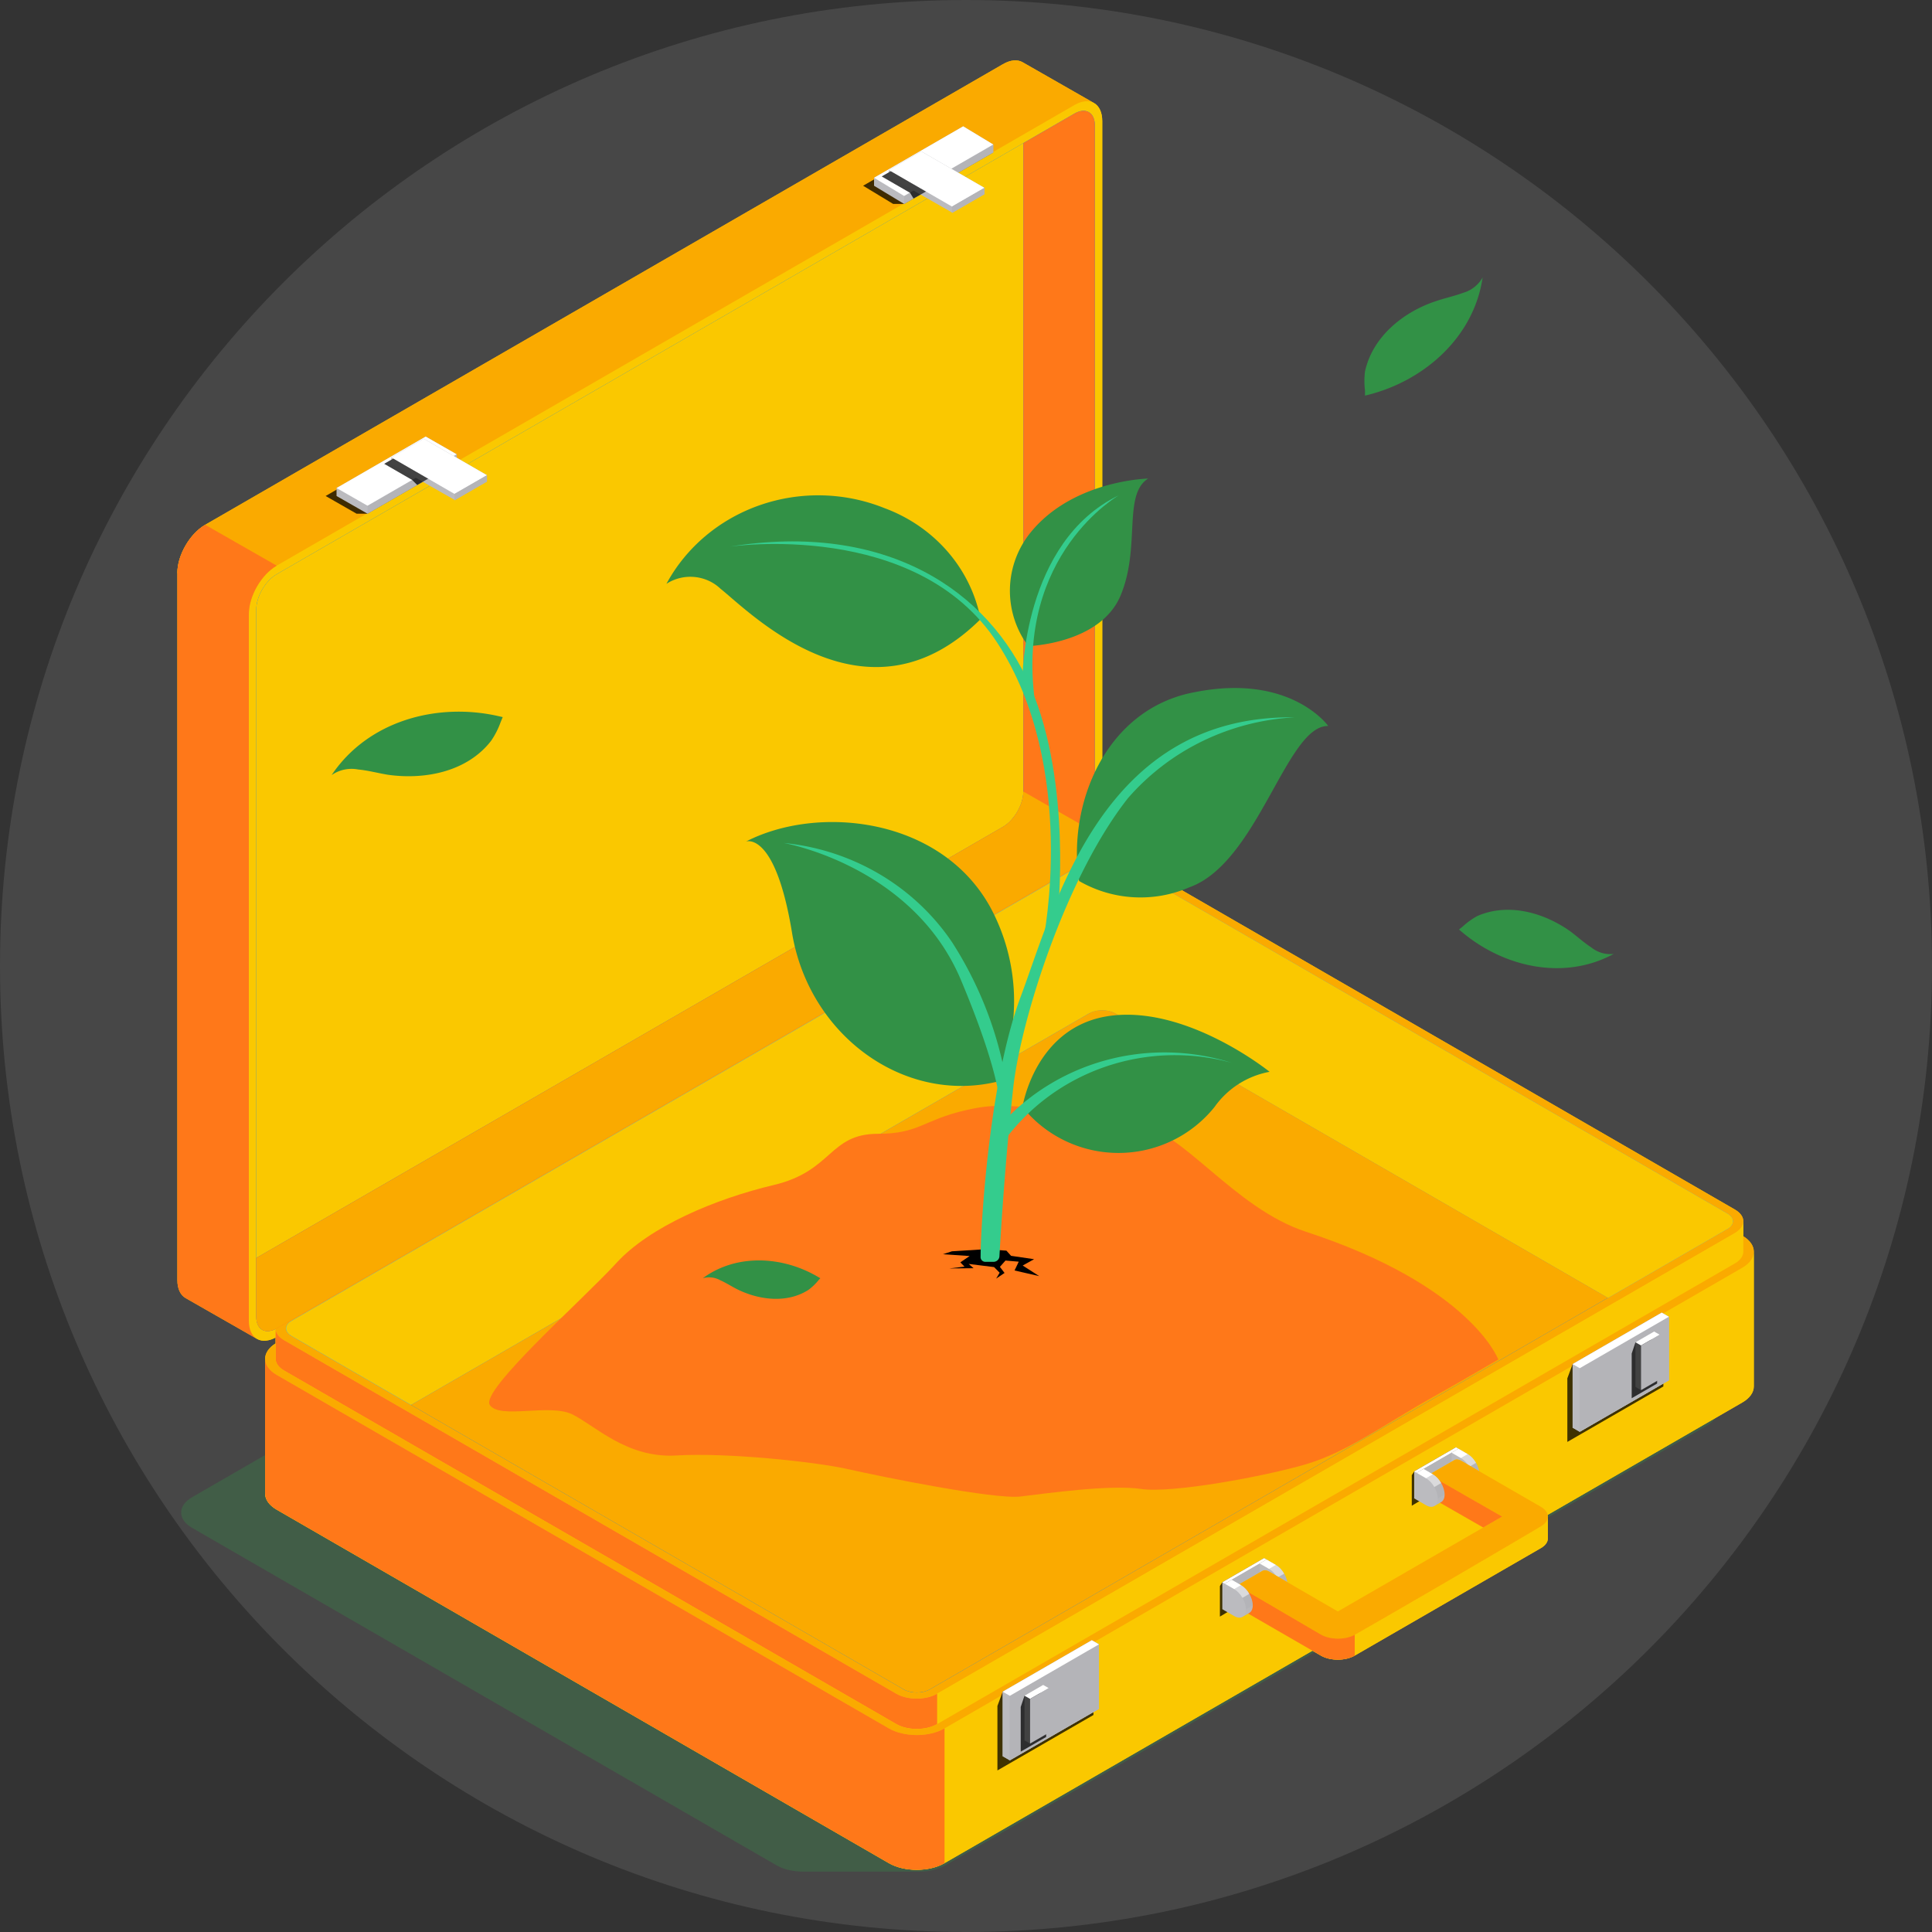 <svg xmlns="http://www.w3.org/2000/svg" width="512" height="512" fill="none"><rect width="100%" height="100%" fill="#333333" stroke="none"/><g clip-path="url(#a)"><path fill="#fff" fill-opacity=".1" d="M256 512c141.385 0 256-114.615 256-256S397.385 0 256 0 0 114.615 0 256s114.615 256 256 256z"/><path fill="#329146" fill-opacity=".3" d="m452.347 369.674-154.853-89.418c-1.943-1.124-4.491-1.682-7.039-1.682h-30.72c-2.548 0-5.096.562-7.039 1.686L50.916 396.773c-1.942 1.124-2.915 2.592-2.915 4.064s.973 2.944 2.916 4.064l154.854 89.417c1.942 1.124 4.49 1.682 7.038 1.682h30.721c2.547 0 5.095-.562 7.038-1.686l201.779-116.513c1.943-1.124 2.916-2.592 2.916-4.064s-.973-2.943-2.916-4.063z"/><path fill="#FAC800" d="M292.107 32.095c0-2.35-.825-4.005-2.16-4.776L271 16.491c-1.335-.771-3.179-.66-5.215.518L54.375 139.076c-2.036 1.177-3.88 3.192-5.215 5.505-1.335 2.313-2.16 4.917-2.16 7.271v187.364c0 2.351.829 4.005 2.164 4.776L68.11 354.82c1.335.771 3.18.659 5.215-.518l211.411-122.067c2.035-1.177 3.88-3.192 5.215-5.505 1.334-2.313 2.159-4.917 2.159-7.272V32.095h-.004z"/><path fill="#FAC800" d="M68.107 155.409c1.335-2.314 3.18-4.328 5.215-5.506L284.733 27.837c2.035-1.178 3.879-1.285 5.214-.519 1.335.771 2.16 2.426 2.16 4.776v187.364c0 2.35-.825 4.958-2.16 7.271-1.335 2.313-3.179 4.328-5.214 5.506L73.322 354.301c-2.036 1.178-3.88 1.285-5.215.518-1.335-.771-2.16-2.425-2.16-4.775V162.68c0-2.351.825-4.958 2.16-7.271z"/><path fill="#FAAA00" d="M271 16.49c-1.335-.77-3.179-.658-5.215.519L54.375 139.076c-2.036 1.177-3.88 3.192-5.215 5.505-1.335 2.313-2.16 4.917-2.16 7.271l18.948 10.829c0-2.351.824-4.959 2.16-7.272 1.334-2.313 3.178-4.328 5.214-5.505L284.733 27.837c2.035-1.177 3.88-1.285 5.214-.518L271 16.491z"/><path fill="#FF7819" d="m73.322 149.903-18.947-10.829c-2.036 1.178-3.88 3.192-5.215 5.506-1.335 2.313-2.16 4.916-2.16 7.271v187.364c0 2.35.83 4.004 2.164 4.776l18.948 10.828c-1.335-.771-2.16-2.425-2.16-4.776V162.679c0-2.35.825-4.958 2.16-7.271 1.335-2.313 3.18-4.328 5.214-5.505h-.004z"/><path fill="#0080FF" d="M69.495 156.215c.978-1.696 2.33-3.176 3.826-4.038L284.732 30.11c1.492-.862 2.844-.945 3.826-.377.978.564 1.584 1.778 1.584 3.503V220.6c0 1.724-.602 3.635-1.584 5.331-.978 1.695-2.33 3.175-3.826 4.038L73.321 352.031c-1.492.862-2.843.945-3.826.377-.978-.563-1.583-1.778-1.583-3.503V161.542c0-1.725.6-3.636 1.583-5.332v.005z"/><path fill="#FAC800" d="M461.996 327.622v-3.963c0-1.132-.746-2.259-2.238-3.121l-162.246-93.686c-1.492-.863-3.448-1.294-5.409-1.294-1.957 0-3.913.431-5.409 1.294L75.282 348.922c-1.492.863-2.238 1.994-2.238 3.122v3.963c-1.844 1.153-2.781 2.616-2.781 4.084v35.718c0 1.542 1.02 3.084 3.055 4.257l162.245 93.687c2.035 1.177 4.705 1.761 7.374 1.761 2.67 0 5.339-.588 7.375-1.761l211.411-122.075c2.035-1.178 3.055-2.716 3.055-4.258v-35.718c0-1.468-.933-2.931-2.782-4.084v.004z"/><path fill="#FAC800" d="M461.723 335.964 250.312 458.039c-2.036 1.177-4.705 1.762-7.375 1.762-2.669 0-5.339-.589-7.374-1.762L73.318 364.353c-2.036-1.178-3.055-2.716-3.055-4.258v35.719c0 1.542 1.02 3.084 3.055 4.257l162.245 93.686c2.035 1.178 4.705 1.762 7.374 1.762 2.67 0 5.339-.589 7.375-1.762l211.411-122.075c2.035-1.177 3.055-2.715 3.055-4.257v-35.719c0 1.543-1.02 3.085-3.055 4.258z"/><path fill="#FAAA00" d="M292.103 225.558c-1.957 0-3.913.431-5.41 1.294l-211.41 122.07c-1.493.863-2.24 1.994-2.24 3.122 0 1.132.747 2.259 2.24 3.122l162.245 93.686c1.492.862 3.453 1.293 5.409 1.293 1.957 0 3.913-.431 5.41-1.293l211.411-122.075c1.492-.863 2.238-1.994 2.238-3.122 0-1.132-.746-2.259-2.238-3.121l-162.246-93.687c-1.492-.862-3.449-1.293-5.409-1.293v.004z"/><path fill="#FAC800" d="M459.754 326.781 248.343 448.856c-1.493.863-3.449 1.294-5.41 1.294-1.956 0-3.913-.431-5.409-1.294L75.278 355.17c-1.492-.862-2.238-1.994-2.238-3.121v8.046c0 1.132.746 2.26 2.238 3.122l162.246 93.686c1.492.862 3.453 1.293 5.409 1.293 1.957 0 3.913-.431 5.41-1.293l211.411-122.075c1.492-.862 2.238-1.994 2.238-3.122v-8.046c0 1.131-.746 2.259-2.238 3.121z"/><path fill="#FF7819" d="M242.938 450.146c-1.956 0-3.913-.432-5.409-1.294L75.283 355.166c-1.492-.862-2.238-1.994-2.238-3.121v8.046c0 1.132.746 2.259 2.238 3.122l162.246 93.686c1.492.862 3.453 1.293 5.409 1.293 1.957 0 3.913-.431 5.41-1.293v-8.047c-1.493.862-3.449 1.294-5.41 1.294z"/><path fill="#FAAA00" d="M461.996 327.622v4.084c0 1.131-.746 2.259-2.238 3.121L248.347 456.902c-1.493.863-3.449 1.294-5.41 1.294-1.956 0-3.913-.431-5.409-1.294L75.283 363.216c-1.493-.862-2.239-1.994-2.239-3.121v-4.084c-1.844 1.153-2.781 2.616-2.781 4.084 0 1.542 1.02 3.084 3.055 4.257l162.245 93.686c2.035 1.177 4.705 1.762 7.374 1.762 2.67 0 5.339-.589 7.375-1.762l211.411-122.075c2.035-1.177 3.055-2.715 3.055-4.257 0-1.468-.933-2.931-2.782-4.084z"/><path fill="#FF7819" d="M242.936 459.802c-2.669 0-5.339-.589-7.374-1.762L73.317 364.354c-2.036-1.178-3.055-2.716-3.055-4.258v35.718c0 1.543 1.02 3.085 3.055 4.258l162.245 93.686c2.035 1.177 4.705 1.762 7.374 1.762 2.67 0 5.339-.589 7.375-1.762V458.04c-2.036 1.177-4.705 1.766-7.375 1.766v-.004z"/><path fill="#47BFFF" d="M446.007 323.653h-.207c0-.136-.012-.273-.033-.405l.203-.033c.025.144.037.293.037.438z"/><path fill="#0080FF" d="M292.108 227.162c-1.248 0-2.492.274-3.441.825L77.256 350.058c-.95.547-1.426 1.268-1.426 1.986 0 .721.477 1.438 1.426 1.985l162.245 93.686c.95.548 2.197.825 3.441.825 1.248 0 2.491-.273 3.44-.825L457.793 325.64c.95-.547 1.426-1.268 1.426-1.985 0-.722-.476-1.439-1.426-1.986l-162.245-93.686c-.949-.547-2.197-.825-3.44-.825v.004z"/><path fill="#47BFFF" d="m77.256 354.032 31.669 18.286 179.742-103.789c.949-.547 2.197-.825 3.441-.825 1.243 0 2.491.274 3.44.825l130.577 75.4 31.668-18.286c.95-.548 1.426-1.269 1.426-1.986 0-.717-.476-1.439-1.426-1.986l-162.245-93.686c-.949-.547-2.197-.825-3.44-.825-1.244 0-2.492.274-3.441.825L77.256 350.056c-.95.547-1.426 1.269-1.426 1.986 0 .717.477 1.438 1.426 1.985v.005z"/><path fill="#FAC800" d="m77.256 354.032 31.669 18.286 179.742-103.789c.949-.547 2.197-.825 3.441-.825 1.243 0 2.491.274 3.44.825l130.577 75.4 31.668-18.286c.95-.548 1.426-1.269 1.426-1.986 0-.717-.476-1.439-1.426-1.986l-162.245-93.686c-.949-.547-2.197-.825-3.44-.825-1.244 0-2.492.274-3.441.825L77.256 350.056c-.95.547-1.426 1.269-1.426 1.986 0 .717.477 1.438 1.426 1.985v.005z"/><path fill="#FAC800" d="m457.793 321.667-162.245-93.686c-.949-.547-2.197-.825-3.441-.825-1.243 0-2.491.274-3.44.825v40.548c.949-.547 2.197-.825 3.44-.825 1.244 0 2.492.274 3.441.825l130.576 75.4 31.669-18.286c.95-.548 1.426-1.269 1.426-1.986 0-.717-.476-1.439-1.426-1.986v-.004z"/><path fill="#FAAA00" d="M242.94 448.539c1.248 0 2.491-.274 3.441-.825l179.742-103.789-130.577-75.4c-.949-.547-2.197-.825-3.44-.825-1.244 0-2.491.274-3.441.825L108.923 372.314l130.577 75.4c.949.547 2.197.825 3.44.825z"/><path fill="#FAC800" d="M269.612 215.097c.978-1.695 1.583-3.606 1.583-5.331V37.923L73.322 152.176c-1.492.862-2.844 2.342-3.826 4.038-.978 1.695-1.583 3.606-1.583 5.331v171.842l197.873-114.252c1.492-.862 2.843-2.342 3.826-4.038z"/><path fill="#FF7819" d="M290.142 33.23c0-1.724-.605-2.934-1.584-3.502-.978-.564-2.329-.485-3.826.377l-13.538 7.819v171.842c0 1.725-.605 3.636-1.583 5.332-.978 1.695-2.33 3.175-3.826 4.037L67.916 333.388v15.521c0 1.724.605 2.935 1.584 3.503.978.563 2.329.485 3.825-.378l211.411-122.07c1.493-.863 2.844-2.343 3.826-4.038.979-1.696 1.584-3.607 1.584-5.331V33.231h-.004z"/><path fill="#FAAA00" d="M271.195 209.767c0 1.724-.605 3.635-1.584 5.331-.978 1.695-2.329 3.175-3.826 4.038L67.916 333.388v15.521c0 1.724.606 2.935 1.584 3.503.978.564 2.33.485 3.826-.377l211.411-122.071c1.492-.862 2.844-2.342 3.826-4.038.978-1.696 1.583-3.607 1.583-5.331l-18.947-10.828h-.004z"/><path fill="#000" fill-opacity=".75" d="m440.81 367.426-25.447 14.696V365.27l1.397-3.768 24.05-10.928v16.852z"/><path fill="#B4B4B8" d="m442.264 348.953-1.886-1.09-23.619 13.639v16.851l1.886 1.091 23.619-13.639v-16.852z"/><path fill="#B4B4B8" d="m442.264 348.953-1.886-1.09-23.619 13.639v16.851l1.886 1.091 23.619-13.639v-16.852z"/><path fill="#fff" fill-opacity=".1" d="m418.645 379.444-1.886-1.09v-16.852l1.886 1.09v16.852z"/><path fill="#B4B4B8" d="m442.265 365.804-23.619 13.639v-16.852l23.619-13.639v16.852z"/><path fill="#fff" d="m440.378 347.863-23.619 13.639 1.886 1.09 23.619-13.639-1.886-1.09z"/><path fill="#000" fill-opacity=".75" d="m432.415 370.543 6.74-3.893v-11.931l-5.737 1.008-1.003 2.98v11.836z"/><path fill="#fff" d="m434.886 356.568 4.945-2.856-1.472-.842-4.941 2.857 1.468.841z"/><path fill="#fff" fill-opacity=".1" d="m433.418 367.558 1.468.842v-11.832l-1.468-.842v11.832z"/><path fill="#B4B4B8" d="m434.887 368.401 4.945-2.853v-11.835l-4.945 2.856v11.832z"/><path fill="#000" fill-opacity=".75" d="m289.776 454.489-25.447 14.696v-17.096l1.393-3.768 24.054-10.928v17.096z"/><path fill="#B4B4B8" d="m291.23 435.772-1.886-1.091-23.623 13.639v17.101l1.89 1.086 23.619-13.639v-17.096z"/><path fill="#B4B4B8" d="m291.23 435.772-1.886-1.091-23.623 13.639v17.101l1.89 1.086 23.619-13.639v-17.096z"/><path fill="#fff" fill-opacity=".1" d="m267.612 466.507-1.89-1.086v-17.1l1.886 1.09.004 17.096z"/><path fill="#B4B4B8" d="m291.232 452.867-23.619 13.639-.005-17.096 23.624-13.639v17.096z"/><path fill="#fff" d="m289.344 434.681-23.623 13.639 1.886 1.091 23.623-13.639-1.886-1.091z"/><path fill="#000" fill-opacity=".75" d="m270.501 464.205 6.74-3.893v-11.935l-5.737 1.008-1.003 2.984v11.836z"/><path fill="#fff" d="m272.977 450.227 4.941-2.857-1.467-.841-4.945 2.856 1.471.842z"/><path fill="#fff" fill-opacity=".1" d="m271.506 461.221 1.471.841v-11.835l-1.471-.842v11.836z"/><path fill="#B4B4B8" d="m272.977 462.063 4.941-2.856v-11.836l-4.941 2.857v11.835z"/><path fill="#000" fill-opacity=".75" d="m323.93 419.328-.639.983-.004 8.105 11.068-6.608.638-1.957v-6.911l-11.063 6.388zm50.848-29.376-.642.978v8.105l11.063-6.608.643-1.953v-6.91l-11.064 6.388z"/><path fill="#B4B4B8" d="m334.992 412.931-11.063 6.393v7.126l.651.377 11.067-6.608v-6.911l-.655-.377z"/><path fill="#fff" d="m335.647 413.308-11.063 6.393-.655-.377 11.063-6.393.655.377z"/><path fill="#fff" fill-opacity=".1" d="m324.58 426.828.004-7.126-.655-.378v7.127l.651.377z"/><path fill="#B4B4B8" d="m335.647 413.308-11.063 6.393-.004 7.126 11.067-6.608v-6.911z"/><path fill="#B4B4B8" d="M340.328 417.04c-.559-.966-1.33-1.812-2.184-2.305l-2.5-1.443-1.824 1.057v7.131l2.5 1.442c.854.494 1.625.539 2.184.216l1.824-1.057c.56-.324.904-1.016.904-1.998 0-.983-.344-2.077-.904-3.043z"/><path fill="#fff" fill-opacity=".1" d="M338.504 418.098c-.559-.966-1.33-1.812-2.184-2.305l-2.5-1.443v7.131l2.5 1.442c.854.494 1.625.539 2.184.216.56-.323.904-1.016.904-1.998 0-.983-.344-2.077-.904-3.043z"/><path fill="#fff" d="m335.644 413.292-1.824 1.057 2.5 1.443 1.824-1.057-2.5-1.443z"/><path fill="#fff" fill-opacity=".1" d="M339.408 421.141c0 .982-.344 1.674-.904 1.998l1.824-1.057c.559-.324.903-1.016.903-1.999l-1.823 1.058z" opacity=".5"/><path fill="#fff" d="m338.143 414.734-1.824 1.057c.854.493 1.625 1.335 2.185 2.305l1.824-1.057c-.56-.966-1.331-1.812-2.185-2.305z" opacity=".5"/><path fill="#B4B4B8" d="m385.841 383.563-11.063 6.389v7.13l.651.377 11.063-6.608v-6.91l-.651-.378z"/><path fill="#fff" d="m386.492 383.941-11.063 6.388-.651-.377 11.063-6.389.651.378z"/><path fill="#fff" fill-opacity=".1" d="M375.429 397.46v-7.13l-.651-.378v7.131l.651.377z"/><path fill="#B4B4B8" d="m386.492 383.94-11.063 6.389v7.13l11.063-6.608v-6.911z"/><path fill="#B4B4B8" d="M391.172 387.672c-.56-.966-1.331-1.812-2.185-2.305l-2.499-1.443-1.824 1.057v7.131l2.5 1.442c.854.494 1.624.539 2.184.216l1.824-1.057c.56-.324.904-1.016.904-1.998 0-.983-.344-2.077-.904-3.043z"/><path fill="#fff" fill-opacity=".1" d="M389.352 388.724c-.56-.966-1.331-1.812-2.185-2.305l-2.499-1.443v7.13l2.499 1.443c.854.493 1.625.539 2.185.216.56-.324.904-1.016.904-1.998 0-.983-.344-2.077-.904-3.043z"/><path fill="#fff" d="m386.493 383.924-1.824 1.053 2.499 1.443 1.824-1.053-2.499-1.443z"/><path fill="#fff" fill-opacity=".1" d="M390.257 391.766c0 .983-.344 1.675-.903 1.999l1.823-1.058c.56-.323.904-1.015.904-1.998l-1.824 1.057z" opacity=".5"/><path fill="#fff" d="m388.992 385.366-1.824 1.057c.854.493 1.625 1.335 2.184 2.305l1.824-1.057c-.559-.966-1.33-1.812-2.184-2.305z" opacity=".5"/><path fill="#FAC800" d="m408.352 399.325-21.153-12.217c-.692-.398-1.314-.435-1.766-.174l-7.441 4.295c-.451.261-.733.82-.733 1.616 0 .796.282 1.679.733 2.463.452.783 1.078 1.467 1.766 1.865l13.302 7.628-38.521 22.245-18.214-10.567c-.692-.398-1.314-.435-1.765-.174l-7.416 4.283c-.452.261-.734.82-.734 1.616 0 .796.278 1.679.734 2.463.452.783 1.078 1.467 1.766 1.865l21.152 12.221c1.236.714 2.856 1.07 4.477 1.07 1.621 0 3.242-.356 4.477-1.07l49.336-28.488c1.235-.713 1.857-1.65 1.852-2.587v-5.779c0-.937-.617-1.874-1.852-2.587v.013z"/><path fill="#FAC800" d="m408.352 404.494-49.336 28.488c-1.235.713-2.856 1.07-4.477 1.07-1.621 0-3.241-.357-4.477-1.07l-21.152-12.217c-.693-.398-1.314-.435-1.766-.174-.452.261-.734.821-.734 1.617s.278 1.679.734 2.462c.452.784 1.078 1.468 1.766 1.866l21.152 12.221c1.236.713 2.856 1.069 4.477 1.069 1.621 0 3.242-.356 4.477-1.069l49.336-28.489c1.235-.713 1.857-1.649 1.852-2.586v-5.779c0 .937-.617 1.873-1.852 2.587v.004z"/><path fill="#FF7819" d="M354.539 434.053c-1.621 0-3.241-.357-4.477-1.07l-21.152-12.217c-.693-.398-1.314-.435-1.766-.174-.452.261-.734.821-.734 1.617s.278 1.679.734 2.462c.452.784 1.078 1.468 1.766 1.866l21.152 12.221c1.236.713 2.856 1.069 4.477 1.069 1.621 0 3.242-.356 4.477-1.069v-5.779c-1.235.713-2.856 1.07-4.477 1.07v.004z"/><path fill="#FAAA00" d="m408.352 399.325-21.153-12.217c-.692-.398-1.314-.435-1.765-.174l-7.441 4.295c.452-.262 1.078-.224 1.766.174l18.322 10.505-43.541 25.142-18.214-10.567c-.692-.398-1.314-.435-1.766-.174l-7.415 4.283c.451-.261 1.077-.224 1.765.174l21.153 12.217c1.235.713 2.856 1.069 4.477 1.069 1.621 0 3.241-.356 4.477-1.069l49.335-28.489c1.235-.713 1.857-1.65 1.853-2.586 0-.937-.618-1.874-1.853-2.587v.004z"/><path fill="#FF7819" d="m379.758 397.178 13.302 7.628 5.019-2.898-18.321-10.504c-.692-.398-1.314-.436-1.766-.175-.452.262-.734.821-.734 1.617s.282 1.679.734 2.463c.452.783 1.078 1.467 1.766 1.865v.004z"/><path fill="#FAAA00" d="m328.906 420.762 12.245 6.932c1.84 1.048 3.838 2.184 5.952 3.386 1.057.602 2.143 1.219 3.254 1.849 1.107.568 2.392.85 3.697.904 1.306.05 2.653-.12 3.901-.597.622-.228 1.19-.601 1.803-.949.601-.348 1.206-.701 1.816-1.053 2.433-1.41 4.908-2.844 7.395-4.283 19.888-11.483 39.383-22.46 39.383-22.46s-19.652 11.632-39.139 22.883a6323.034 6323.034 0 0 1-7.287 4.196c-.601.344-1.202.692-1.799 1.032-.597.332-1.177.717-1.84.978-1.306.527-2.695.705-4.046.672-1.347-.046-2.682-.315-3.863-.896-1.144-.626-2.197-1.272-3.258-1.886l-5.936-3.478-12.274-7.23h-.004z"/><path fill="#FAAA00" d="m328.905 420.763 12.245 6.931c1.841 1.049 3.838 2.185 5.952 3.387l3.254 1.849c1.107.568 2.392.85 3.698.904 1.306.05 2.653-.12 3.901-.597.621-.228 1.189-.601 1.803-.949.601-.349 1.206-.701 1.815-1.053 2.433-1.41 4.908-2.844 7.395-4.283 19.889-11.483 39.383-22.46 39.383-22.46s-19.652 11.632-39.138 22.883a7300.355 7300.355 0 0 1-7.287 4.196c-.601.344-1.203.692-1.799 1.032-.597.331-1.178.717-1.841.978-1.306.527-2.694.705-4.046.672-1.347-.046-2.681-.315-3.863-.896-1.144-.626-2.197-1.272-3.258-1.886l-5.936-3.478-12.274-7.23h-.004z" opacity=".2"/><path fill="#B4B4B8" d="M331.088 422.391c-.559-.966-1.33-1.811-2.184-2.305l-2.5-1.442-1.823 1.057v7.13l2.499 1.443c.854.493 1.625.539 2.185.215l1.823-1.057c.56-.323.904-1.015.904-1.998 0-.982-.344-2.077-.904-3.043z"/><path fill="#fff" fill-opacity=".1" d="M329.265 423.447c-.56-.965-1.331-1.811-2.185-2.305l-2.499-1.442v7.13l2.499 1.443c.854.493 1.625.539 2.185.215.559-.323.903-1.015.903-1.998 0-.982-.344-2.077-.903-3.043z"/><path fill="#fff" d="m326.404 418.644-1.82 1.057 2.5 1.443 1.82-1.058-2.5-1.442z"/><path fill="#fff" fill-opacity=".1" d="M330.168 426.488c0 .983-.344 1.675-.904 1.998l1.824-1.057c.56-.323.904-1.016.904-1.998l-1.824 1.057z" opacity=".5"/><path fill="#fff" d="m328.903 420.085-1.823 1.057c.853.494 1.624 1.335 2.184 2.305l1.824-1.057c-.56-.966-1.331-1.811-2.185-2.305z" opacity=".5"/><path fill="#B4B4B8" d="M381.931 393.024c-.56-.966-1.331-1.812-2.185-2.305l-2.499-1.443-1.824 1.057v7.13l2.499 1.443c.854.493 1.625.539 2.185.216l1.824-1.057c.559-.324.903-1.016.903-1.999 0-.982-.344-2.077-.903-3.042z"/><path fill="#fff" fill-opacity=".1" d="M380.112 394.075c-.559-.966-1.33-1.811-2.184-2.305l-2.5-1.442v7.13l2.5 1.443c.854.493 1.625.539 2.184.215.56-.323.904-1.015.904-1.998 0-.982-.344-2.077-.904-3.043z"/><path fill="#fff" d="m377.252 389.276-1.824 1.053 2.499 1.443 1.824-1.053-2.499-1.443z"/><path fill="#fff" fill-opacity=".1" d="M381.015 397.12c0 .983-.344 1.675-.904 1.998l1.824-1.057c.56-.323.904-1.016.904-1.998l-1.824 1.057z" opacity=".5"/><path fill="#fff" d="m379.751 390.717-1.824 1.057c.854.494 1.625 1.335 2.185 2.305l1.824-1.057c-.56-.966-1.331-1.811-2.185-2.305z" opacity=".5"/><path fill="#000" fill-opacity=".75" d="M109.919 117.804h2.893l8.195 4.689-23.619 13.639h-2.897l-8.195-4.689 23.623-13.639z"/><path fill="#B4B4B8" d="m112.812 115.694 8.195 4.689v2.11l-23.62 13.639-8.194-4.689v-2.11l23.619-13.639z"/><path fill="#B4B4B8" d="m97.388 136.133 23.619-13.639v-2.11l-23.619 13.639v2.11z"/><path fill="#fff" fill-opacity=".1" d="M97.388 136.132v-2.11l-8.195-4.689v2.111l8.195 4.688z"/><path fill="#fff" d="m97.388 134.022 23.619-13.639-8.195-4.689-23.62 13.639 8.196 4.689z"/><path fill="#B4B4B8" d="m112.303 116.262 16.746 9.671v1.688l-8.601 4.962v-.116l-16.746-9.552v-1.687l8.601-4.966z"/><path fill="#000" fill-opacity=".75" d="M110.412 117.949h1.891l8.584 4.63-10.325 5.945-1.343-1.335-7.404-4.274 8.597-4.966z"/><path fill="#fff" d="m120.448 130.896 8.601-4.963-16.746-9.671-8.601 4.966 16.746 9.668z"/><path fill="#fff" fill-opacity=".1" d="M120.448 130.895v1.572l-16.746-9.552v-1.687l16.746 9.667z"/><path fill="#B4B4B8" d="m120.448 130.897 8.601-4.963v1.688l-8.601 4.962v-1.687z"/><path fill="#000" fill-opacity=".75" d="M252.358 35.584h2.893l7.971 4.822-23.623 13.639h-2.898l-7.967-4.822 23.624-13.639z"/><path fill="#B4B4B8" d="m255.251 33.474 7.972 4.821v2.11l-23.624 13.64-7.967-4.822v-2.11l23.619-13.639z"/><path fill="#B4B4B8" d="m239.599 54.045 23.623-13.64v-2.11l-23.623 13.64v2.11z"/><path fill="#fff" fill-opacity=".1" d="M239.599 54.045v-2.11l-7.967-4.821v2.11l7.967 4.821z"/><path fill="#fff" d="m239.599 51.934 23.624-13.639-7.972-4.82-23.619 13.638 7.967 4.821z"/><path fill="#B4B4B8" d="m244.144 40.109 16.747 9.667v1.688l-8.602 4.966v-.12l-16.746-9.552v-1.687l8.601-4.962z"/><path fill="#000" fill-opacity=".75" d="M242.254 41.791h1.89l4.759 6.998-6.807 3.814-.924-1.505-7.515-4.34 8.597-4.967z"/><path fill="#fff" d="m252.289 54.743 8.602-4.967-16.747-9.667-8.601 4.962 16.746 9.672z"/><path fill="#fff" fill-opacity=".1" d="M252.289 54.742v1.568l-16.746-9.552v-1.687l16.746 9.672z"/><path fill="#B4B4B8" d="m252.29 54.744 8.601-4.967v1.688l-8.601 4.966v-1.687z"/><path fill="#FF7819" fill-rule="evenodd" d="M271.451 293.347c-7.374-.532-10.233-.354-15.663.902-11.133 2.578-12.249 6.216-23.11 6.216-13.006 0-11.971 9.861-27.602 13.566-15.631 3.706-32.933 11.055-41.736 20.689-8.804 9.635-36.151 33.786-33.533 37.621 2.619 3.834 15.776-.435 21.784 2.449 6.008 2.884 14.459 11.729 27.664 10.923 13.205-.805 36.757 1.643 45.561 3.641 8.803 1.998 38.732 8.055 45.608 7.234 6.876-.822 23.84-3.223 31.985-1.998 8.145 1.224 32.843-3.353 43.719-6.559 10.876-3.207 20.735-10.603 33.758-17.883 6.752-3.775 17.175-9.867 17.175-9.867s-7.253-19.535-50.933-33.842c-19.278-6.315-32.565-26.895-45.385-28.893-12.82-1.998-17.179-3.345-29.292-4.199z" clip-rule="evenodd"/><path fill="#329146" d="M392.912 73.518a8.61 8.61 0 0 1-5.195 4.089c-2.268.864-4.823 1.382-7.148 2.188-8.756 2.88-16.851 9.502-18.832 18.659a20.685 20.685 0 0 0 0 5.01v1.382l1.033-.259c14.784-3.801 27.846-15.29 30.142-31.069zM186.249 338.743a6.116 6.116 0 0 1 4.632.541c1.557.682 3.095 1.705 4.652 2.468 5.867 2.848 13.109 3.63 18.651.12a14.37 14.37 0 0 0 2.569-2.407c.202-.241.425-.501.648-.722l-.668-.381c-9.265-5.456-21.503-6.238-30.484.381zm241.391-85.94a8.032 8.032 0 0 1-5.905-1.705c-1.938-1.25-3.751-2.923-5.674-4.345-7.19-5.072-16.572-7.511-24.579-3.985a19.514 19.514 0 0 0-3.822 2.749l-1.002.817c.27.22.521.473.785.667 11.139 9.357 27.07 12.932 40.197 5.802zM87.883 205.407a9.191 9.191 0 0 1 3.357-1.452 9.32 9.32 0 0 1 3.676-.032c2.66.245 5.436 1.01 8.008 1.416 10.072 1.375 21.028-.992 27.232-9.025a21.47 21.47 0 0 0 2.497-4.885l.572-1.393-1.156-.259c-16.21-3.675-34.513 1.2-44.186 15.63zm109.82 17.608s7.741-2.939 12.191 24.161c4.45 27.1 29.503 45.382 54.251 39.503a52.173 52.173 0 0 0 4.567-23.252 52.358 52.358 0 0 0-6.212-22.894c-13.106-23.925-45.596-27.394-64.797-17.518zm73.261 70.35s3.345-21.799 23.716-24.221c20.371-2.422 41.776 14.896 41.776 14.896a22.936 22.936 0 0 0-14.594 9.325 32.567 32.567 0 0 1-11.332 8.975 32.704 32.704 0 0 1-28.234 0 32.577 32.577 0 0 1-11.332-8.975z"/><path fill="#000" d="m260.912 331.071 5.797.359 1.233 1.375 6.106.896-3.022 1.674 4.378 2.809-6.537-1.494 1.11-2.331-3.515-.299-1.48 1.674 1.234 1.613-2.22 1.495.925-1.554-1.48-1.495-6.722-.836 1.295 1.135-6.475.06 4.07-.478-1.11-1.136 2.466-1.673-7.091-.479 2.405-.777 8.633-.538z"/><path fill="#34CC8D" d="M207.694 223.398s34.244 5.947 47.001 36.393c12.757 30.447 10.255 36.869 10.255 36.869l2.686-2.854c-1.512-15.624-6.737-30.69-15.261-44.005-4.954-7.369-11.538-13.565-19.27-18.134a61.71 61.71 0 0 0-25.411-8.269zm57.722 74.437v5.486c6.571-9.401 16-16.548 26.954-20.432a56.862 56.862 0 0 1 34.097-1.215 59.058 59.058 0 0 0-32.992-.809c-10.844 2.87-20.595 8.768-28.059 16.97z"/><path fill="#329146" d="M304.267 126.826c-6.782 4.282-1.904 18.183-7.317 31.028-5.413 12.846-24.449 13.373-24.449 13.373a24.576 24.576 0 0 1-4.865-14.663c0-5.274 1.704-10.41 4.865-14.664 11.124-14.663 31.766-15.074 31.766-15.074z"/><path fill="#34CC8D" d="M296.496 131.266s-27.381 15.566-22.262 54.392l-3.269-5.874s0-36.182 25.531-48.518z"/><path fill="#329146" d="M176.612 154.719a11.685 11.685 0 0 1 7.4-1.814c2.612.236 5.057 1.335 6.916 3.108 7.803 6.18 38.646 38.138 68.936 8.063-1.267-6.584-4.277-12.747-8.741-17.899-4.464-5.152-10.234-9.121-16.757-11.528-10.497-4.222-22.27-4.502-32.974-.782-10.703 3.719-19.55 11.164-24.78 20.852zm109.359 78.757a32.474 32.474 0 0 0 14.419 4.302 32.582 32.582 0 0 0 14.832-2.642c18.205-6.521 25.73-43.038 36.775-42.741 0 0-9.952-14.05-35.44-8.952-23.546 4.387-33.802 29.759-30.586 50.033z"/><path fill="#34CC8D" d="M193.262 144.88s49.635-7.424 71.072 25.537c21.437 32.961 12.18 78.513 12.18 78.513l3.776-6.414s3.898-34.743-7.186-60.458c-11.084-25.716-38.429-43.889-79.842-37.178z"/><path fill="#34CC8D" d="M343.116 190.106a63.467 63.467 0 0 0-24.336 6.249 62.265 62.265 0 0 0-19.843 15.148c-16.43 20.801-28.418 58.708-30.426 76.826-2.191 19.848-3.347 39.218-3.651 44.642-.031.39-.211.754-.505 1.019a1.591 1.591 0 0 1-1.077.411h-2.069a1.302 1.302 0 0 1-.991-.384 1.225 1.225 0 0 1-.348-.986c0-7.689 2.19-46.49 10.649-68.959 9.067-24.258 21.542-74.681 72.597-73.966z"/></g><defs><clipPath id="a"><path fill="#fff" d="M0 0h512v512H0z"/></clipPath></defs></svg>